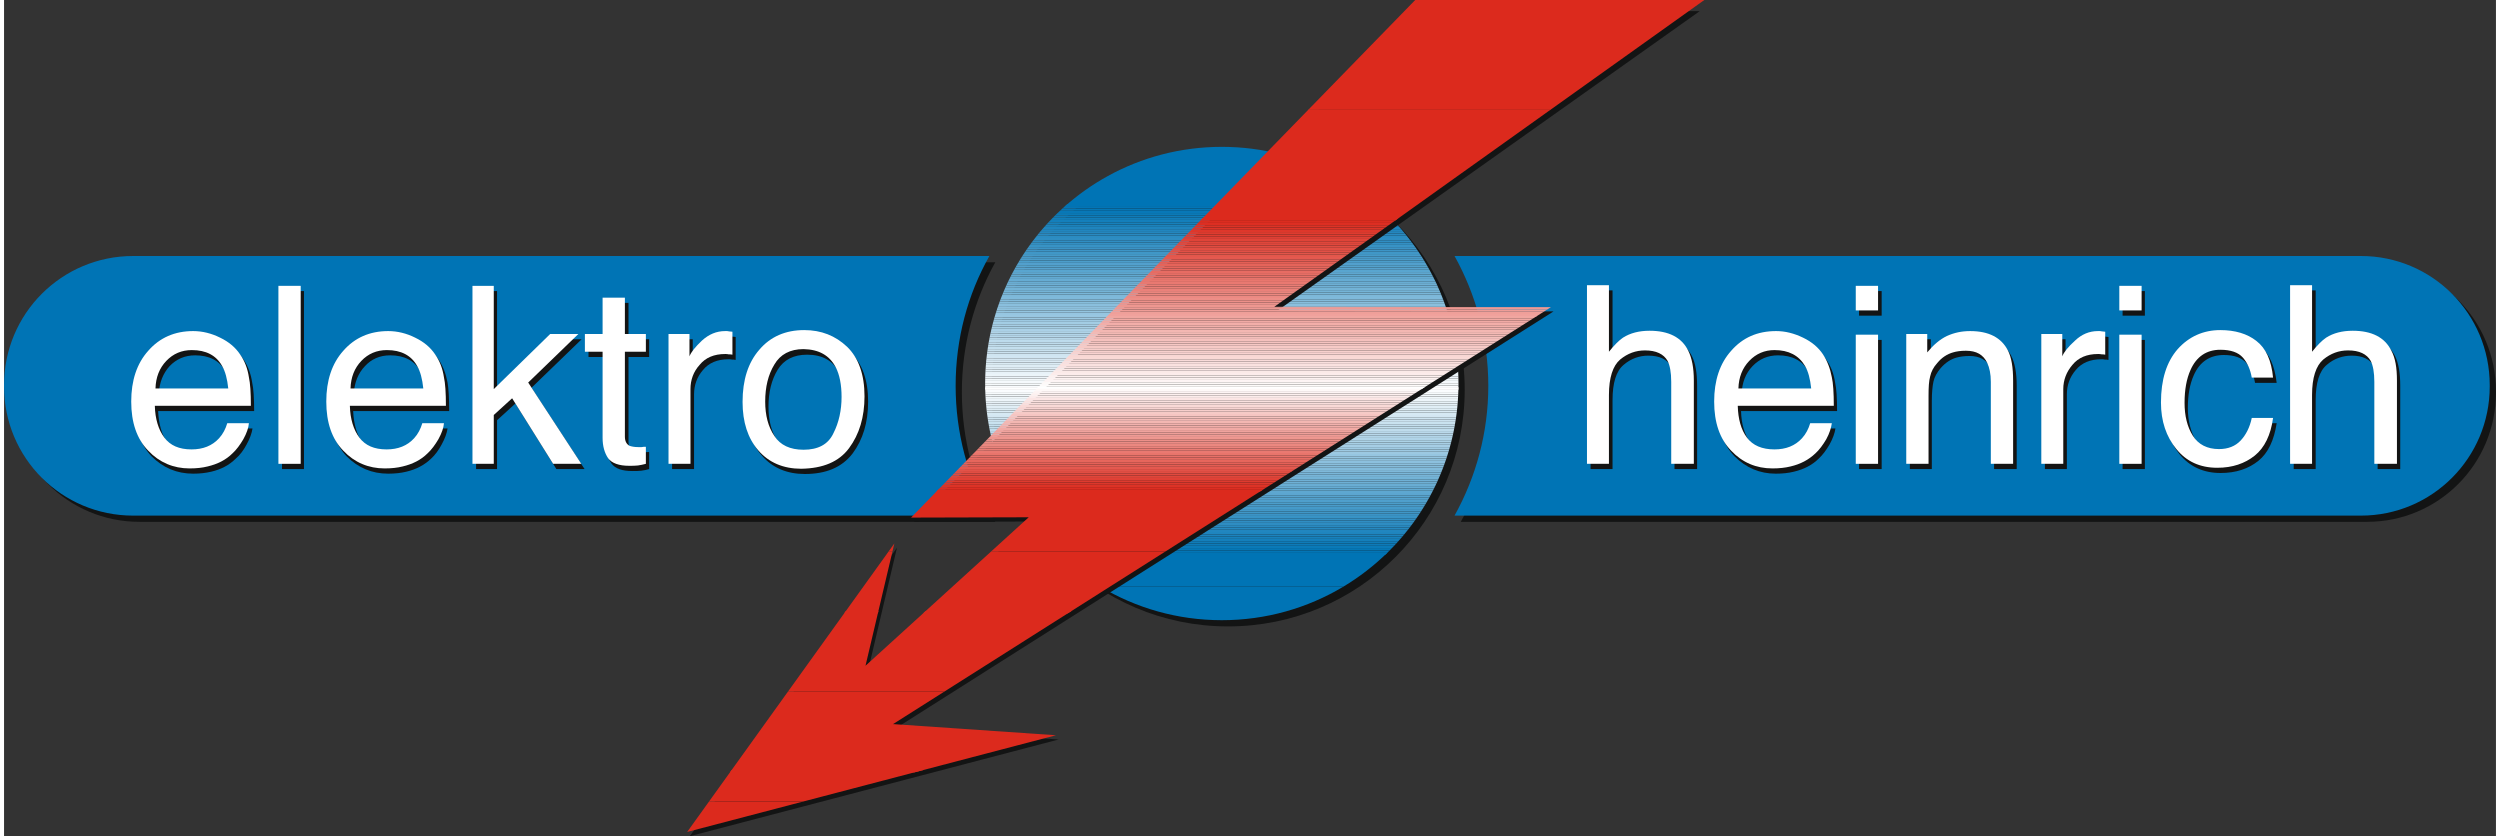 <?xml version="1.0" encoding="UTF-8"?>
<!DOCTYPE svg PUBLIC "-//W3C//DTD SVG 1.1//EN" "http://www.w3.org/Graphics/SVG/1.1/DTD/svg11.dtd">
<!-- Creator: CorelDRAW -->
<svg xmlns="http://www.w3.org/2000/svg" xml:space="preserve" width="290px" height="97px" style="shape-rendering:geometricPrecision; text-rendering:geometricPrecision; image-rendering:optimizeQuality; fill-rule:evenodd; clip-rule:evenodd"
viewBox="0 0 290 97.315"
 xmlns:xlink="http://www.w3.org/1999/xlink">
 <rect x="0" y="0" width="290" height="97.315" fill="#333333" stroke="none"/>
 <defs>
  <style type="text/css">
   <![CDATA[
    .fil0 {fill:#131414}
    .fil95 {fill:white}
    .fil1 {fill:#0074B5}
    .fil2 {fill:#0375B6}
    .fil3 {fill:#0577B6}
    .fil4 {fill:#0878B7}
    .fil5 {fill:#0A7AB8}
    .fil94 {fill:#0D7BB9}
    .fil6 {fill:#0F7CB9}
    .fil7 {fill:#127EBA}
    .fil8 {fill:#147FBB}
    .fil9 {fill:#1781BC}
    .fil10 {fill:#1C83BD}
    .fil11 {fill:#1F85BE}
    .fil12 {fill:#2186BF}
    .fil13 {fill:#2487BF}
    .fil93 {fill:#2689C0}
    .fil14 {fill:#298AC1}
    .fil15 {fill:#2B8CC2}
    .fil16 {fill:#2E8DC2}
    .fil17 {fill:#308EC3}
    .fil18 {fill:#3390C4}
    .fil19 {fill:#3893C5}
    .fil20 {fill:#3B94C6}
    .fil21 {fill:#3D95C7}
    .fil22 {fill:#4097C7}
    .fil92 {fill:#4298C8}
    .fil23 {fill:#459AC9}
    .fil24 {fill:#479BCA}
    .fil25 {fill:#4A9CCA}
    .fil26 {fill:#4C9ECB}
    .fil91 {fill:#4F9FCC}
    .fil27 {fill:#52A0CD}
    .fil28 {fill:#54A2CD}
    .fil29 {fill:#57A3CE}
    .fil30 {fill:#59A5CF}
    .fil90 {fill:#5CA6D0}
    .fil31 {fill:#5EA7D0}
    .fil32 {fill:#61A9D1}
    .fil33 {fill:#63AAD2}
    .fil34 {fill:#66ACD3}
    .fil35 {fill:#69ADD3}
    .fil36 {fill:#6EB0D5}
    .fil37 {fill:#70B1D6}
    .fil38 {fill:#73B3D6}
    .fil39 {fill:#75B4D7}
    .fil89 {fill:#78B5D8}
    .fil40 {fill:#7AB7D9}
    .fil41 {fill:#7DB8D9}
    .fil42 {fill:#7FB9DA}
    .fil43 {fill:#82BBDB}
    .fil88 {fill:#85BCDB}
    .fil44 {fill:#87BEDC}
    .fil45 {fill:#8ABFDD}
    .fil46 {fill:#8CC0DE}
    .fil47 {fill:#8FC2DE}
    .fil48 {fill:#94C5E0}
    .fil49 {fill:#96C6E1}
    .fil50 {fill:#99C7E1}
    .fil51 {fill:#9CC9E2}
    .fil52 {fill:#9ECAE3}
    .fil87 {fill:#A1CCE4}
    .fil53 {fill:#A3CDE4}
    .fil54 {fill:#A6CEE5}
    .fil55 {fill:#A8D0E6}
    .fil56 {fill:#ABD1E7}
    .fil86 {fill:#ADD3E7}
    .fil57 {fill:#B0D4E8}
    .fil58 {fill:#B2D5E9}
    .fil59 {fill:#B5D7EA}
    .fil60 {fill:#B8D8EA}
    .fil85 {fill:#BAD9EB}
    .fil61 {fill:#BDDBEC}
    .fil62 {fill:#BFDCEC}
    .fil63 {fill:#C2DEED}
    .fil64 {fill:#C4DFEE}
    .fil65 {fill:#C9E2EF}
    .fil66 {fill:#CCE3F0}
    .fil67 {fill:#CFE5F1}
    .fil68 {fill:#D1E6F2}
    .fil69 {fill:#D4E7F2}
    .fil84 {fill:#D6E9F3}
    .fil70 {fill:#D9EAF4}
    .fil71 {fill:#DBECF5}
    .fil96 {fill:#DC2A1D}
    .fil97 {fill:#DC2C1F}
    .fil98 {fill:#DD2E22}
    .fil99 {fill:#DD3326}
    .fil100 {fill:#DE3528}
    .fil101 {fill:#DE372B}
    .fil72 {fill:#DEEDF5}
    .fil102 {fill:#DF3B2F}
    .fil103 {fill:#DF3D31}
    .fil104 {fill:#DF3F34}
    .fil181 {fill:#E04136}
    .fil105 {fill:#E04438}
    .fil73 {fill:#E0EEF6}
    .fil106 {fill:#E1463A}
    .fil107 {fill:#E1483D}
    .fil180 {fill:#E14A3F}
    .fil108 {fill:#E24C41}
    .fil109 {fill:#E24E43}
    .fil110 {fill:#E25046}
    .fil179 {fill:#E35248}
    .fil111 {fill:#E3554A}
    .fil112 {fill:#E3574C}
    .fil113 {fill:#E4594F}
    .fil114 {fill:#E45D53}
    .fil115 {fill:#E55F55}
    .fil178 {fill:#E56158}
    .fil116 {fill:#E5645A}
    .fil74 {fill:#E5F1F8}
    .fil117 {fill:#E6665C}
    .fil118 {fill:#E6685F}
    .fil119 {fill:#E76C63}
    .fil120 {fill:#E76E65}
    .fil121 {fill:#E87068}
    .fil122 {fill:#E8756C}
    .fil75 {fill:#E8F2F8}
    .fil123 {fill:#E9776E}
    .fil124 {fill:#E97971}
    .fil125 {fill:#EA7D75}
    .fil126 {fill:#EA7F77}
    .fil127 {fill:#EA817A}
    .fil177 {fill:#EB837C}
    .fil128 {fill:#EB867E}
    .fil129 {fill:#EB8880}
    .fil76 {fill:#EBF4F9}
    .fil130 {fill:#EC8A83}
    .fil176 {fill:#EC8C85}
    .fil131 {fill:#EC8E87}
    .fil132 {fill:#ED9089}
    .fil133 {fill:#ED948E}
    .fil77 {fill:#EDF5FA}
    .fil134 {fill:#EE9790}
    .fil135 {fill:#EE9993}
    .fil175 {fill:#EF9B95}
    .fil136 {fill:#EF9D97}
    .fil137 {fill:#EF9F99}
    .fil138 {fill:#F0A19C}
    .fil174 {fill:#F0A39E}
    .fil139 {fill:#F0A6A0}
    .fil83 {fill:#F0F7FB}
    .fil140 {fill:#F1A8A2}
    .fil141 {fill:#F1AAA5}
    .fil142 {fill:#F2AEA9}
    .fil143 {fill:#F2B0AB}
    .fil144 {fill:#F2B2AE}
    .fil78 {fill:#F2F8FB}
    .fil145 {fill:#F3B7B2}
    .fil146 {fill:#F3B9B4}
    .fil147 {fill:#F4BBB7}
    .fil148 {fill:#F4BFBB}
    .fil149 {fill:#F5C1BD}
    .fil150 {fill:#F5C3C0}
    .fil79 {fill:#F5F9FC}
    .fil173 {fill:#F6C5C2}
    .fil151 {fill:#F6C8C4}
    .fil152 {fill:#F6CAC6}
    .fil153 {fill:#F7CECB}
    .fil154 {fill:#F7D0CD}
    .fil80 {fill:#F7FBFD}
    .fil155 {fill:#F8D2D0}
    .fil172 {fill:#F8D4D2}
    .fil156 {fill:#F8D7D4}
    .fil157 {fill:#F9D9D6}
    .fil158 {fill:#F9DBD9}
    .fil171 {fill:#F9DDDB}
    .fil159 {fill:#FADFDD}
    .fil160 {fill:#FAE1DF}
    .fil161 {fill:#FAE3E2}
    .fil81 {fill:#FAFCFE}
    .fil170 {fill:#FBE5E4}
    .fil162 {fill:#FBE8E6}
    .fil163 {fill:#FBEAE8}
    .fil164 {fill:#FCECEB}
    .fil165 {fill:#FDF0EF}
    .fil166 {fill:#FDF2F1}
    .fil167 {fill:#FDF4F4}
    .fil168 {fill:#FEF9F8}
    .fil169 {fill:#FEFBFA}
    .fil82 {fill:white}
   ]]>
  </style>
 </defs>
 <g id="Ebene_x0020_1">
  <g id="_273792432">
   <path id="_275061528" class="fil0" d="M114.901 45.358c0,-15.221 12.322,-27.543 27.543,-27.543 15.221,0 27.543,12.322 27.543,27.543 0,15.221 -12.322,27.543 -27.543,27.543 -15.221,0 -27.543,-12.322 -27.543,-27.543z"/>
   <path id="_275061456" class="fil0" d="M169.529 30.518l105.479 0c8.278,0 14.992,6.714 14.992,15.03l0 0.152c0,8.316 -6.714,15.03 -14.992,15.03l-105.479 0c2.479,-4.463 3.929,-9.613 3.929,-15.106 0,-5.493 -1.45,-10.643 -3.929,-15.106zm-153.774 0l99.604 0c-2.479,4.463 -3.891,9.613 -3.891,15.106 0,5.493 1.411,10.643 3.891,15.106l-99.604 0c-8.316,0 -15.03,-6.714 -15.03,-15.03l0 -0.152c0,-8.316 6.714,-15.03 15.03,-15.03z"/>
   <path id="_275061384" class="fil1" d="M128.456 20.485l26.527 0c-3.934,-2.164 -8.454,-3.395 -13.264,-3.395 -4.81,0 -9.33,1.231 -13.263,3.395z"/>
   <path id="_275061312" class="fil1" d="M123.432 24.033l36.575 0c-1.531,-1.36 -3.215,-2.553 -5.024,-3.548l-26.527 0c-1.808,0.995 -3.493,2.187 -5.024,3.548z"/>
   <path id="_275061240" class="fil1" d="M123.432 24.033l36.575 0c-0.1,-0.089 -0.201,-0.179 -0.303,-0.267l-35.969 0c-0.102,0.088 -0.203,0.178 -0.303,0.267z"/>
   <path id="_275061168" class="fil2" d="M123.175 24.262l37.089 0c-0.099,-0.09 -0.2,-0.178 -0.3,-0.267l-36.489 0c-0.1,0.088 -0.201,0.177 -0.3,0.267z"/>
   <path id="_275061096" class="fil3" d="M122.888 24.529l37.662 0c-0.096,-0.089 -0.19,-0.179 -0.287,-0.267l-37.089 0c-0.097,0.088 -0.191,0.178 -0.287,0.267z"/>
   <path id="_275061024" class="fil4" d="M122.606 24.796l38.226 0c-0.093,-0.09 -0.187,-0.178 -0.281,-0.267l-37.662 0c-0.094,0.088 -0.189,0.177 -0.282,0.267z"/>
   <path id="_275060952" class="fil5" d="M122.333 25.063l38.773 0c-0.091,-0.09 -0.182,-0.178 -0.274,-0.267l-38.226 0c-0.092,0.088 -0.183,0.177 -0.274,0.267z"/>
   <path id="_275060880" class="fil6" d="M122.068 25.33l39.303 0c-0.088,-0.09 -0.176,-0.179 -0.265,-0.267l-38.773 0c-0.089,0.088 -0.177,0.178 -0.265,0.267z"/>
   <path id="_275060808" class="fil7" d="M121.807 25.597l39.824 0c-0.086,-0.09 -0.174,-0.178 -0.261,-0.267l-39.303 0c-0.087,0.088 -0.175,0.177 -0.261,0.267z"/>
   <path id="_275060736" class="fil8" d="M121.557 25.864l40.324 0c-0.083,-0.089 -0.165,-0.179 -0.25,-0.267l-39.824 0c-0.084,0.088 -0.167,0.178 -0.25,0.267z"/>
   <path id="_275060664" class="fil9" d="M121.31 26.131l40.819 0c-0.081,-0.09 -0.165,-0.178 -0.248,-0.267l-40.324 0c-0.083,0.089 -0.166,0.177 -0.248,0.267z"/>
   <path id="_275060592" class="fil10" d="M121.073 26.399l41.293 0c-0.079,-0.089 -0.157,-0.179 -0.237,-0.267l-40.819 0c-0.08,0.088 -0.158,0.178 -0.237,0.267z"/>
   <path id="_275060520" class="fil11" d="M120.838 26.666l41.762 0c-0.077,-0.09 -0.156,-0.178 -0.235,-0.267l-41.293 0c-0.078,0.088 -0.157,0.177 -0.235,0.267z"/>
   <path id="_275060448" class="fil12" d="M120.612 26.932l42.214 0c-0.075,-0.089 -0.15,-0.179 -0.226,-0.267l-41.762 0c-0.076,0.088 -0.151,0.178 -0.226,0.267z"/>
   <path id="_275060376" class="fil13" d="M120.421 27.162l42.596 0c-0.074,-0.09 -0.149,-0.178 -0.224,-0.267l-42.149 0c-0.075,0.089 -0.15,0.177 -0.224,0.267z"/>
   <path id="_275060304" class="fil14" d="M120.206 27.428l43.026 0c-0.071,-0.089 -0.142,-0.178 -0.215,-0.267l-42.596 0c-0.072,0.088 -0.144,0.178 -0.215,0.267z"/>
   <path id="_275060232" class="fil15" d="M119.994 27.695l43.451 0c-0.07,-0.09 -0.141,-0.178 -0.212,-0.267l-43.026 0c-0.071,0.089 -0.142,0.177 -0.212,0.267z"/>
   <path id="_275060160" class="fil16" d="M119.789 27.962l43.861 0c-0.068,-0.089 -0.136,-0.178 -0.205,-0.267l-43.451 0c-0.069,0.088 -0.137,0.178 -0.205,0.267z"/>
   <path id="_275060088" class="fil17" d="M119.587 28.23l44.264 0c-0.067,-0.09 -0.134,-0.178 -0.202,-0.267l-43.861 0c-0.067,0.089 -0.135,0.177 -0.202,0.267z"/>
   <path id="_275060016" class="fil18" d="M119.393 28.497l44.653 0c-0.065,-0.089 -0.129,-0.178 -0.195,-0.267l-44.264 0c-0.065,0.088 -0.13,0.178 -0.195,0.267z"/>
   <path id="_275059944" class="fil19" d="M119.201 28.764l45.037 0c-0.063,-0.09 -0.128,-0.178 -0.192,-0.267l-44.653 0c-0.064,0.089 -0.129,0.177 -0.192,0.267z"/>
   <path id="_275059872" class="fil20" d="M119.016 29.03l45.407 0c-0.062,-0.089 -0.123,-0.178 -0.185,-0.267l-45.037 0c-0.062,0.088 -0.123,0.178 -0.185,0.267z"/>
   <path id="_275059800" class="fil21" d="M118.833 29.298l45.772 0c-0.06,-0.09 -0.122,-0.178 -0.183,-0.267l-45.407 0c-0.061,0.089 -0.122,0.178 -0.183,0.267z"/>
   <path id="_275059728" class="fil22" d="M118.658 29.565l46.124 0c-0.059,-0.089 -0.116,-0.179 -0.176,-0.267l-45.772 0c-0.059,0.088 -0.117,0.178 -0.175,0.267z"/>
   <path id="_275059656" class="fil23" d="M118.483 29.832l46.472 0c-0.057,-0.09 -0.116,-0.178 -0.174,-0.267l-46.124 0c-0.058,0.089 -0.117,0.177 -0.174,0.267z"/>
   <path id="_275059584" class="fil24" d="M118.317 30.099l46.805 0c-0.055,-0.089 -0.11,-0.178 -0.167,-0.267l-46.472 0c-0.057,0.088 -0.111,0.178 -0.167,0.267z"/>
   <path id="_275059512" class="fil25" d="M118.174 30.328l47.091 0c-0.054,-0.09 -0.111,-0.178 -0.167,-0.267l-46.758 0c-0.055,0.089 -0.112,0.177 -0.167,0.267z"/>
   <path id="_275059440" class="fil26" d="M118.016 30.595l47.408 0c-0.053,-0.089 -0.104,-0.179 -0.158,-0.267l-47.091 0c-0.054,0.088 -0.106,0.178 -0.158,0.267z"/>
   <path id="_275059368" class="fil27" d="M117.857 30.862l47.724 0c-0.052,-0.089 -0.105,-0.178 -0.158,-0.267l-47.408 0c-0.053,0.089 -0.106,0.178 -0.158,0.267z"/>
   <path id="_275059296" class="fil28" d="M117.707 31.129l48.026 0c-0.05,-0.089 -0.1,-0.179 -0.151,-0.267l-47.724 0c-0.051,0.088 -0.101,0.178 -0.151,0.267z"/>
   <path id="_275059224" class="fil29" d="M117.557 31.396l48.324 0c-0.049,-0.09 -0.099,-0.178 -0.149,-0.267l-48.026 0c-0.05,0.089 -0.1,0.177 -0.149,0.267z"/>
   <path id="_275059152" class="fil30" d="M117.413 31.663l48.612 0c-0.048,-0.089 -0.096,-0.178 -0.144,-0.267l-48.324 0c-0.049,0.088 -0.097,0.178 -0.144,0.267z"/>
   <path id="_275059080" class="fil31" d="M117.273 31.93l48.893 0c-0.046,-0.089 -0.093,-0.178 -0.141,-0.267l-48.612 0c-0.048,0.089 -0.094,0.178 -0.141,0.267z"/>
   <path id="_275059008" class="fil32" d="M117.135 32.197l49.168 0c-0.045,-0.089 -0.091,-0.178 -0.138,-0.267l-48.893 0c-0.046,0.089 -0.093,0.178 -0.138,0.267z"/>
   <path id="_275058936" class="fil33" d="M117.002 32.464l49.434 0c-0.044,-0.089 -0.088,-0.178 -0.133,-0.267l-49.168 0c-0.045,0.089 -0.089,0.178 -0.133,0.267z"/>
   <path id="_275058864" class="fil34" d="M116.871 32.731l49.696 0c-0.043,-0.09 -0.087,-0.178 -0.131,-0.267l-49.434 0c-0.044,0.089 -0.088,0.177 -0.131,0.267z"/>
   <path id="_275058792" class="fil35" d="M116.747 32.998l49.945 0c-0.041,-0.089 -0.082,-0.178 -0.125,-0.267l-49.696 0c-0.042,0.088 -0.083,0.178 -0.125,0.267z"/>
   <path id="_275058720" class="fil36" d="M116.639 33.227l50.16 0c-0.041,-0.09 -0.083,-0.178 -0.125,-0.267l-49.91 0c-0.042,0.089 -0.084,0.177 -0.125,0.267z"/>
   <path id="_275058648" class="fil37" d="M116.521 33.494l50.397 0c-0.039,-0.089 -0.078,-0.178 -0.119,-0.267l-50.16 0c-0.04,0.088 -0.079,0.178 -0.119,0.267z"/>
   <path id="_274554456" class="fil38" d="M116.404 33.761l50.63 0c-0.038,-0.089 -0.077,-0.178 -0.117,-0.267l-50.397 0c-0.039,0.089 -0.078,0.178 -0.117,0.267z"/>
   <path id="_274554384" class="fil39" d="M116.291 34.028l50.857 0c-0.038,-0.089 -0.075,-0.178 -0.113,-0.267l-50.63 0c-0.038,0.089 -0.076,0.178 -0.113,0.267z"/>
   <path id="_274554312" class="fil40" d="M116.182 34.295l51.075 0c-0.036,-0.089 -0.072,-0.178 -0.109,-0.267l-50.857 0c-0.037,0.089 -0.073,0.178 -0.109,0.267z"/>
   <path id="_274554240" class="fil41" d="M116.074 34.562l51.291 0c-0.035,-0.09 -0.072,-0.178 -0.108,-0.267l-51.075 0c-0.036,0.089 -0.073,0.177 -0.108,0.267z"/>
   <path id="_274554168" class="fil42" d="M115.972 34.829l51.494 0c-0.033,-0.089 -0.067,-0.178 -0.102,-0.267l-51.291 0c-0.035,0.088 -0.068,0.178 -0.102,0.267z"/>
   <path id="_274554096" class="fil43" d="M115.871 35.096l51.697 0c-0.033,-0.089 -0.068,-0.178 -0.102,-0.267l-51.494 0c-0.034,0.089 -0.069,0.178 -0.102,0.267z"/>
   <path id="_274554024" class="fil44" d="M115.775 35.363l51.888 0c-0.032,-0.089 -0.063,-0.178 -0.096,-0.267l-51.697 0c-0.033,0.089 -0.064,0.178 -0.096,0.267z"/>
   <path id="_274553952" class="fil45" d="M115.681 35.63l52.076 0c-0.031,-0.089 -0.062,-0.178 -0.094,-0.267l-51.888 0c-0.032,0.089 -0.063,0.178 -0.094,0.267z"/>
   <path id="_274553880" class="fil46" d="M115.59 35.897l52.258 0c-0.029,-0.089 -0.06,-0.178 -0.091,-0.267l-52.076 0c-0.031,0.089 -0.061,0.178 -0.091,0.267z"/>
   <path id="_274553808" class="fil47" d="M115.516 36.126l52.407 0c-0.029,-0.089 -0.057,-0.178 -0.087,-0.267l-52.233 0c-0.03,0.089 -0.058,0.178 -0.087,0.267z"/>
   <path id="_274553736" class="fil48" d="M115.429 36.393l52.581 0c-0.028,-0.089 -0.058,-0.178 -0.087,-0.267l-52.407 0c-0.029,0.089 -0.059,0.178 -0.087,0.267z"/>
   <path id="_274553664" class="fil49" d="M115.349 36.66l52.741 0c-0.027,-0.089 -0.053,-0.178 -0.08,-0.267l-52.581 0c-0.028,0.089 -0.054,0.178 -0.08,0.267z"/>
   <path id="_274553592" class="fil50" d="M115.269 36.927l52.901 0c-0.026,-0.089 -0.053,-0.178 -0.08,-0.267l-52.741 0c-0.027,0.089 -0.054,0.178 -0.08,0.267z"/>
   <path id="_274553520" class="fil51" d="M115.193 37.194l53.053 0c-0.025,-0.089 -0.051,-0.178 -0.076,-0.267l-52.901 0c-0.026,0.089 -0.051,0.178 -0.076,0.267z"/>
   <path id="_274553448" class="fil52" d="M115.12 37.461l53.198 0c-0.024,-0.089 -0.048,-0.178 -0.072,-0.267l-53.053 0c-0.025,0.088 -0.048,0.178 -0.072,0.267z"/>
   <path id="_274553376" class="fil53" d="M115.048 37.728l53.342 0c-0.023,-0.089 -0.048,-0.178 -0.072,-0.267l-53.198 0c-0.024,0.089 -0.049,0.178 -0.072,0.267z"/>
   <path id="_274553304" class="fil54" d="M114.983 37.995l53.473 0c-0.022,-0.089 -0.043,-0.178 -0.065,-0.267l-53.342 0c-0.023,0.088 -0.043,0.178 -0.065,0.267z"/>
   <path id="_274553232" class="fil55" d="M114.918 38.263l53.603 0c-0.021,-0.089 -0.043,-0.178 -0.065,-0.267l-53.473 0c-0.022,0.089 -0.044,0.178 -0.065,0.267z"/>
   <path id="_274553160" class="fil56" d="M114.856 38.529l53.727 0c-0.02,-0.089 -0.041,-0.178 -0.062,-0.267l-53.603 0c-0.021,0.089 -0.042,0.178 -0.062,0.267z"/>
   <path id="_274553088" class="fil57" d="M114.797 38.796l53.844 0c-0.019,-0.089 -0.038,-0.178 -0.058,-0.267l-53.727 0c-0.02,0.088 -0.039,0.178 -0.058,0.267z"/>
   <path id="_274553016" class="fil58" d="M114.739 39.063l53.96 0c-0.018,-0.089 -0.039,-0.178 -0.058,-0.267l-53.844 0c-0.019,0.089 -0.04,0.178 -0.058,0.267z"/>
   <path id="_274552944" class="fil59" d="M114.695 39.292l54.049 0c-0.017,-0.089 -0.034,-0.178 -0.052,-0.267l-53.944 0c-0.018,0.088 -0.035,0.178 -0.052,0.267z"/>
   <path id="_274552872" class="fil60" d="M114.644 39.559l54.15 0c-0.016,-0.089 -0.033,-0.178 -0.051,-0.267l-54.049 0c-0.017,0.089 -0.035,0.178 -0.051,0.267z"/>
   <path id="_274552800" class="fil61" d="M114.595 39.826l54.249 0c-0.016,-0.089 -0.033,-0.178 -0.049,-0.267l-54.15 0c-0.016,0.089 -0.033,0.178 -0.049,0.267z"/>
   <path id="_274552728" class="fil62" d="M114.55 40.094l54.338 0c-0.015,-0.089 -0.029,-0.178 -0.045,-0.267l-54.249 0c-0.016,0.089 -0.03,0.178 -0.045,0.267z"/>
   <path id="_274552656" class="fil63" d="M114.507 40.361l54.426 0c-0.014,-0.09 -0.029,-0.178 -0.044,-0.267l-54.338 0c-0.015,0.089 -0.03,0.177 -0.044,0.267z"/>
   <path id="_274552584" class="fil64" d="M114.467 40.627l54.504 0c-0.013,-0.089 -0.025,-0.178 -0.039,-0.267l-54.426 0c-0.014,0.088 -0.026,0.178 -0.039,0.267z"/>
   <path id="_274552512" class="fil65" d="M114.43 40.895l54.579 0c-0.012,-0.089 -0.024,-0.178 -0.037,-0.267l-54.504 0c-0.013,0.089 -0.025,0.178 -0.037,0.267z"/>
   <path id="_274552440" class="fil66" d="M114.393 41.161l54.652 0c-0.011,-0.089 -0.024,-0.178 -0.036,-0.267l-54.579 0c-0.012,0.089 -0.025,0.178 -0.036,0.267z"/>
   <path id="_274552368" class="fil67" d="M114.363 41.429l54.713 0c-0.01,-0.089 -0.019,-0.178 -0.03,-0.267l-54.652 0c-0.011,0.089 -0.02,0.178 -0.03,0.267z"/>
   <path id="_274552296" class="fil68" d="M114.333 41.696l54.774 0c-0.009,-0.089 -0.02,-0.178 -0.03,-0.267l-54.713 0c-0.01,0.089 -0.021,0.178 -0.03,0.267z"/>
   <path id="_274552224" class="fil69" d="M114.306 41.963l54.827 0c-0.009,-0.089 -0.017,-0.178 -0.027,-0.267l-54.774 0c-0.009,0.089 -0.018,0.178 -0.027,0.267z"/>
   <path id="_274552152" class="fil70" d="M114.285 42.192l54.868 0c-0.008,-0.089 -0.015,-0.178 -0.024,-0.267l-54.82 0c-0.009,0.088 -0.016,0.178 -0.024,0.267z"/>
   <path id="_274552080" class="fil71" d="M114.262 42.459l54.915 0c-0.007,-0.089 -0.016,-0.178 -0.023,-0.267l-54.868 0c-0.008,0.089 -0.016,0.178 -0.023,0.267z"/>
   <path id="_274552008" class="fil72" d="M114.244 42.726l54.951 0c-0.006,-0.089 -0.011,-0.178 -0.018,-0.267l-54.915 0c-0.007,0.089 -0.012,0.178 -0.018,0.267z"/>
   <path id="_274551936" class="fil73" d="M114.227 42.992l54.986 0c-0.005,-0.089 -0.011,-0.178 -0.017,-0.267l-54.951 0c-0.006,0.089 -0.012,0.178 -0.017,0.267z"/>
   <path id="_274551864" class="fil74" d="M114.211 43.26l55.017 0c-0.004,-0.089 -0.01,-0.178 -0.016,-0.267l-54.986 0c-0.005,0.089 -0.011,0.178 -0.016,0.267z"/>
   <path id="_274551792" class="fil75" d="M114.201 43.527l55.037 0c-0.003,-0.089 -0.006,-0.178 -0.01,-0.267l-55.017 0c-0.004,0.088 -0.007,0.178 -0.01,0.267z"/>
   <path id="_274551720" class="fil76" d="M114.19 43.794l55.058 0c-0.003,-0.089 -0.007,-0.178 -0.01,-0.267l-55.037 0c-0.004,0.089 -0.008,0.178 -0.01,0.267z"/>
   <path id="_274551648" class="fil77" d="M114.184 44.061l55.071 0c-0.002,-0.089 -0.004,-0.178 -0.007,-0.267l-55.058 0c-0.003,0.089 -0.005,0.178 -0.007,0.267z"/>
   <path id="_274551576" class="fil78" d="M114.18 44.328l55.078 0c-0.001,-0.089 -0.001,-0.178 -0.003,-0.267l-55.071 0c-0.002,0.089 -0.003,0.178 -0.003,0.267z"/>
   <path id="_274551504" class="fil79" d="M114.177 44.595l55.084 0c0,-0.089 -0.002,-0.178 -0.003,-0.267l-55.078 0c-0.001,0.089 -0.003,0.178 -0.003,0.267z"/>
   <path id="_274551432" class="fil80" d="M114.18 44.862l55.079 0c0.001,-0.077 0.003,-0.152 0.003,-0.229 0,-0.013 -0.001,-0.025 -0.001,-0.038l-55.084 0c0,0.013 -0,0.025 -0,0.038 0,0.077 0.002,0.152 0.003,0.229z"/>
   <path id="_274551360" class="fil81" d="M114.183 45.129l55.072 0c0.001,-0.089 0.002,-0.178 0.003,-0.267l-55.079 0c0.001,0.089 0.002,0.178 0.003,0.267z"/>
   <path id="_274551288" class="fil82" d="M114.186 45.358l55.066 0c0.002,-0.089 0.002,-0.178 0.004,-0.267l-55.074 0c0.001,0.089 0.001,0.178 0.004,0.267z"/>
   <path id="_274551216" class="fil82" d="M114.186 45.358l55.066 0c0.002,-0.089 0.002,-0.178 0.004,-0.267l-55.074 0c0.001,0.089 0.001,0.178 0.004,0.267z"/>
   <path id="_274551144" class="fil81" d="M114.196 45.625l55.046 0c0.003,-0.089 0.008,-0.178 0.01,-0.267l-55.066 0c0.003,0.089 0.007,0.178 0.01,0.267z"/>
   <path id="_274551072" class="fil80" d="M114.206 45.892l55.026 0c0.004,-0.088 0.007,-0.178 0.01,-0.267l-55.046 0c0.003,0.089 0.006,0.178 0.01,0.267z"/>
   <path id="_274551000" class="fil78" d="M114.219 46.159l55 0c0.005,-0.089 0.009,-0.178 0.013,-0.267l-55.026 0c0.004,0.089 0.008,0.178 0.013,0.267z"/>
   <path id="_274550928" class="fil83" d="M114.236 46.426l54.966 0c0.006,-0.089 0.012,-0.178 0.017,-0.267l-55 0c0.005,0.089 0.011,0.178 0.017,0.267z"/>
   <path id="_274550856" class="fil77" d="M114.253 46.693l54.932 0c0.007,-0.089 0.011,-0.178 0.017,-0.267l-54.966 0c0.006,0.089 0.01,0.178 0.017,0.267z"/>
   <path id="_274550784" class="fil75" d="M114.275 46.96l54.888 0c0.007,-0.089 0.015,-0.178 0.022,-0.267l-54.932 0c0.007,0.089 0.015,0.178 0.022,0.267z"/>
   <path id="_274550712" class="fil74" d="M114.299 47.227l54.84 0c0.009,-0.089 0.016,-0.178 0.024,-0.267l-54.888 0c0.008,0.089 0.016,0.178 0.024,0.267z"/>
   <path id="_274550640" class="fil73" d="M114.324 47.494l54.791 0c0.009,-0.089 0.016,-0.178 0.025,-0.267l-54.84 0c0.008,0.089 0.016,0.178 0.025,0.267z"/>
   <path id="_274550568" class="fil72" d="M114.354 47.761l54.73 0c0.01,-0.089 0.022,-0.178 0.031,-0.267l-54.791 0c0.009,0.089 0.021,0.178 0.031,0.267z"/>
   <path id="_274550496" class="fil71" d="M114.385 48.028l54.669 0c0.011,-0.089 0.02,-0.178 0.03,-0.267l-54.73 0c0.01,0.089 0.019,0.178 0.03,0.267z"/>
   <path id="_274370504" class="fil84" d="M114.419 48.295l54.6 0c0.012,-0.089 0.023,-0.178 0.034,-0.267l-54.669 0c0.011,0.089 0.022,0.178 0.034,0.267z"/>
   <path id="_274370432" class="fil69" d="M114.456 48.562l54.526 0c0.012,-0.089 0.025,-0.178 0.037,-0.267l-54.6 0c0.012,0.089 0.025,0.178 0.037,0.267z"/>
   <path id="_274370360" class="fil67" d="M114.494 48.829l54.451 0c0.013,-0.088 0.025,-0.178 0.038,-0.267l-54.526 0c0.013,0.089 0.024,0.178 0.038,0.267z"/>
   <path id="_274370288" class="fil66" d="M114.538 49.096l54.362 0c0.015,-0.089 0.03,-0.177 0.044,-0.267l-54.451 0c0.014,0.09 0.03,0.178 0.044,0.267z"/>
   <path id="_274370216" class="fil65" d="M114.582 49.363l54.274 0c0.015,-0.088 0.03,-0.178 0.044,-0.267l-54.362 0c0.015,0.089 0.029,0.178 0.044,0.267z"/>
   <path id="_274370144" class="fil64" d="M114.63 49.63l54.179 0c0.016,-0.089 0.032,-0.178 0.047,-0.267l-54.274 0c0.015,0.089 0.031,0.178 0.047,0.267z"/>
   <path id="_274370072" class="fil63" d="M114.68 49.898l54.078 0c0.017,-0.089 0.035,-0.178 0.051,-0.267l-54.179 0c0.016,0.089 0.034,0.178 0.051,0.267z"/>
   <path id="_274370000" class="fil62" d="M114.732 50.164l53.975 0c0.018,-0.088 0.034,-0.178 0.051,-0.267l-54.078 0c0.017,0.089 0.033,0.178 0.051,0.267z"/>
   <path id="_274369928" class="fil85" d="M114.789 50.431l53.86 0c0.019,-0.089 0.04,-0.177 0.058,-0.267l-53.975 0c0.018,0.09 0.038,0.178 0.058,0.267z"/>
   <path id="_274369856" class="fil60" d="M114.847 50.698l53.744 0c0.02,-0.088 0.039,-0.178 0.058,-0.267l-53.86 0c0.019,0.089 0.038,0.178 0.058,0.267z"/>
   <path id="_274369784" class="fil58" d="M114.908 50.966l53.622 0c0.021,-0.089 0.041,-0.178 0.061,-0.267l-53.744 0c0.02,0.089 0.04,0.178 0.061,0.267z"/>
   <path id="_274369712" class="fil57" d="M114.973 51.233l53.492 0c0.022,-0.089 0.044,-0.178 0.065,-0.267l-53.622 0c0.021,0.089 0.043,0.178 0.065,0.267z"/>
   <path id="_274369640" class="fil86" d="M115.039 51.499l53.361 0c0.023,-0.088 0.043,-0.178 0.065,-0.267l-53.492 0c0.022,0.089 0.042,0.178 0.065,0.267z"/>
   <path id="_274369568" class="fil55" d="M115.11 51.767l53.218 0c0.024,-0.089 0.049,-0.177 0.072,-0.267l-53.361 0c0.023,0.09 0.048,0.178 0.072,0.267z"/>
   <path id="_274369496" class="fil54" d="M115.183 52.034l53.073 0c0.025,-0.089 0.049,-0.178 0.072,-0.267l-53.218 0c0.024,0.089 0.048,0.178 0.072,0.267z"/>
   <path id="_274369424" class="fil87" d="M115.258 52.301l52.923 0c0.026,-0.089 0.051,-0.178 0.075,-0.267l-53.073 0c0.025,0.089 0.049,0.178 0.075,0.267z"/>
   <path id="_274369352" class="fil52" d="M115.337 52.568l52.764 0c0.027,-0.089 0.054,-0.178 0.08,-0.267l-52.923 0c0.026,0.089 0.053,0.178 0.08,0.267z"/>
   <path id="_274369280" class="fil51" d="M115.417 52.835l52.605 0c0.028,-0.088 0.053,-0.178 0.08,-0.267l-52.764 0c0.027,0.089 0.052,0.178 0.08,0.267z"/>
   <path id="_274369208" class="fil49" d="M115.504 53.102l52.431 0c0.029,-0.089 0.059,-0.178 0.087,-0.267l-52.605 0c0.028,0.09 0.058,0.178 0.087,0.267z"/>
   <path id="_274369136" class="fil48" d="M115.59 53.369l52.258 0c0.03,-0.089 0.058,-0.178 0.087,-0.267l-52.431 0c0.029,0.089 0.057,0.178 0.087,0.267z"/>
   <path id="_274369064" class="fil47" d="M115.681 53.636l52.076 0c0.03,-0.089 0.061,-0.178 0.091,-0.267l-52.258 0c0.03,0.089 0.061,0.178 0.091,0.267z"/>
   <path id="_274368992" class="fil46" d="M115.775 53.903l51.888 0c0.032,-0.088 0.063,-0.178 0.094,-0.267l-52.076 0c0.031,0.089 0.062,0.178 0.094,0.267z"/>
   <path id="_274368920" class="fil45" d="M115.871 54.17l51.697 0c0.033,-0.088 0.064,-0.178 0.096,-0.267l-51.888 0c0.032,0.089 0.063,0.178 0.096,0.267z"/>
   <path id="_274368848" class="fil88" d="M115.972 54.437l51.494 0c0.034,-0.089 0.068,-0.178 0.102,-0.267l-51.697 0c0.033,0.09 0.068,0.178 0.102,0.267z"/>
   <path id="_274368776" class="fil43" d="M116.074 54.704l51.291 0c0.035,-0.088 0.068,-0.178 0.102,-0.267l-51.494 0c0.034,0.089 0.067,0.178 0.102,0.267z"/>
   <path id="_274368704" class="fil42" d="M116.182 54.971l51.074 0c0.036,-0.089 0.073,-0.178 0.108,-0.267l-51.291 0c0.035,0.089 0.072,0.178 0.108,0.267z"/>
   <path id="_274368632" class="fil40" d="M116.291 55.238l50.856 0c0.037,-0.088 0.073,-0.178 0.109,-0.267l-51.074 0c0.036,0.089 0.072,0.178 0.109,0.267z"/>
   <path id="_274368560" class="fil89" d="M116.404 55.505l50.63 0c0.038,-0.089 0.076,-0.178 0.113,-0.267l-50.856 0c0.037,0.09 0.075,0.178 0.113,0.267z"/>
   <path id="_274368488" class="fil38" d="M116.521 55.772l50.396 0c0.039,-0.089 0.078,-0.178 0.117,-0.267l-50.63 0c0.039,0.089 0.078,0.178 0.117,0.267z"/>
   <path id="_274368416" class="fil37" d="M116.64 56.039l50.159 0c0.041,-0.088 0.079,-0.178 0.119,-0.267l-50.396 0c0.039,0.089 0.078,0.178 0.119,0.267z"/>
   <path id="_274368344" class="fil36" d="M116.764 56.306l49.91 0c0.041,-0.089 0.084,-0.177 0.125,-0.267l-50.159 0c0.041,0.09 0.083,0.178 0.125,0.267z"/>
   <path id="_274368272" class="fil35" d="M116.889 56.573l49.661 0c0.042,-0.088 0.083,-0.178 0.125,-0.267l-49.91 0c0.042,0.089 0.082,0.179 0.125,0.267z"/>
   <path id="_274368200" class="fil34" d="M117.022 56.84l49.395 0c0.044,-0.089 0.09,-0.177 0.133,-0.267l-49.661 0c0.043,0.09 0.089,0.178 0.133,0.267z"/>
   <path id="_274368128" class="fil32" d="M117.154 57.107l49.13 0c0.045,-0.088 0.088,-0.178 0.133,-0.267l-49.395 0c0.044,0.089 0.088,0.178 0.133,0.267z"/>
   <path id="_274368056" class="fil31" d="M117.293 57.374l48.852 0c0.046,-0.089 0.093,-0.177 0.139,-0.267l-49.13 0c0.045,0.09 0.092,0.178 0.139,0.267z"/>
   <path id="_274367984" class="fil90" d="M117.434 57.641l48.571 0c0.047,-0.088 0.094,-0.178 0.141,-0.267l-48.852 0c0.046,0.089 0.093,0.178 0.141,0.267z"/>
   <path id="_274367912" class="fil29" d="M117.579 57.908l48.281 0c0.049,-0.089 0.097,-0.178 0.145,-0.267l-48.571 0c0.048,0.089 0.097,0.178 0.145,0.267z"/>
   <path id="_274367840" class="fil28" d="M117.728 58.175l47.982 0c0.05,-0.089 0.1,-0.178 0.149,-0.267l-48.281 0c0.049,0.089 0.099,0.178 0.149,0.267z"/>
   <path id="_274367768" class="fil91" d="M117.881 58.442l47.677 0c0.052,-0.088 0.102,-0.178 0.152,-0.267l-47.982 0c0.051,0.089 0.101,0.178 0.152,0.267z"/>
   <path id="_274367696" class="fil26" d="M118.039 58.709l47.361 0c0.053,-0.088 0.106,-0.177 0.158,-0.267l-47.677 0c0.052,0.09 0.105,0.178 0.158,0.267z"/>
   <path id="_274367624" class="fil25" d="M118.198 58.977l47.042 0c0.054,-0.088 0.106,-0.178 0.16,-0.267l-47.361 0c0.053,0.089 0.106,0.179 0.16,0.267z"/>
   <path id="_274367552" class="fil23" d="M118.365 59.244l46.709 0c0.056,-0.089 0.112,-0.177 0.167,-0.267l-47.042 0c0.055,0.09 0.111,0.178 0.167,0.267z"/>
   <path id="_274367480" class="fil92" d="M118.533 59.511l46.373 0c0.057,-0.088 0.112,-0.178 0.168,-0.267l-46.709 0c0.056,0.089 0.111,0.179 0.168,0.267z"/>
   <path id="_274367408" class="fil22" d="M118.708 59.778l46.022 0c0.059,-0.089 0.118,-0.177 0.175,-0.267l-46.373 0c0.058,0.09 0.117,0.178 0.175,0.267z"/>
   <path id="_274367336" class="fil20" d="M118.884 60.045l45.67 0c0.059,-0.088 0.117,-0.178 0.176,-0.267l-46.022 0c0.059,0.089 0.116,0.179 0.176,0.267z"/>
   <path id="_274367264" class="fil19" d="M119.069 60.312l45.3 0c0.062,-0.089 0.125,-0.177 0.185,-0.267l-45.67 0c0.061,0.09 0.123,0.178 0.185,0.267z"/>
   <path id="_274367192" class="fil18" d="M119.254 60.579l44.93 0c0.063,-0.088 0.123,-0.178 0.185,-0.267l-45.3 0c0.062,0.089 0.122,0.178 0.185,0.267z"/>
   <path id="_274367120" class="fil17" d="M119.449 60.846l44.541 0c0.065,-0.089 0.131,-0.177 0.194,-0.267l-44.93 0c0.064,0.09 0.13,0.178 0.194,0.267z"/>
   <path id="_274367048" class="fil16" d="M119.644 61.113l44.151 0c0.066,-0.088 0.13,-0.178 0.195,-0.267l-44.541 0c0.065,0.089 0.129,0.179 0.195,0.267z"/>
   <path id="_274366976" class="fil14" d="M119.848 61.38l43.742 0c0.068,-0.089 0.137,-0.177 0.204,-0.267l-44.151 0c0.067,0.09 0.136,0.178 0.204,0.267z"/>
   <path id="_274366904" class="fil93" d="M120.053 61.647l43.333 0c0.069,-0.088 0.136,-0.178 0.205,-0.267l-43.742 0c0.068,0.089 0.136,0.179 0.205,0.267z"/>
   <path id="_274366832" class="fil12" d="M120.268 61.914l42.902 0c0.072,-0.089 0.144,-0.177 0.215,-0.267l-43.333 0c0.071,0.09 0.143,0.178 0.215,0.267z"/>
   <path id="_274366760" class="fil11" d="M120.484 62.181l42.471 0c0.073,-0.088 0.144,-0.178 0.216,-0.267l-42.902 0c0.072,0.089 0.143,0.179 0.216,0.267z"/>
   <path id="_274366688" class="fil10" d="M120.71 62.448l42.019 0c0.075,-0.089 0.152,-0.177 0.226,-0.267l-42.471 0c0.074,0.09 0.151,0.178 0.226,0.267z"/>
   <path id="_274366616" class="fil9" d="M120.938 62.715l41.563 0c0.077,-0.088 0.152,-0.178 0.228,-0.267l-42.019 0c0.076,0.089 0.151,0.178 0.228,0.267z"/>
   <path id="_274366544" class="fil8" d="M121.175 62.982l41.089 0c0.08,-0.089 0.159,-0.177 0.237,-0.267l-41.563 0c0.078,0.09 0.158,0.178 0.237,0.267z"/>
   <path id="_274366472" class="fil6" d="M121.416 63.249l40.607 0c0.081,-0.088 0.161,-0.178 0.241,-0.267l-41.089 0c0.08,0.089 0.16,0.179 0.241,0.267z"/>
   <path id="_274768296" class="fil94" d="M121.664 63.516l40.11 0c0.083,-0.088 0.166,-0.178 0.248,-0.267l-40.607 0c0.082,0.09 0.165,0.179 0.248,0.267z"/>
   <path id="_274768224" class="fil5" d="M121.919 63.783l39.6 0c0.086,-0.088 0.171,-0.178 0.255,-0.267l-40.11 0c0.084,0.089 0.17,0.178 0.255,0.267z"/>
   <path id="_274768152" class="fil3" d="M122.18 64.05l39.079 0c0.087,-0.088 0.174,-0.178 0.26,-0.267l-39.6 0c0.087,0.089 0.173,0.179 0.26,0.267z"/>
   <path id="_274768080" class="fil2" d="M122.45 64.317l38.538 0c0.09,-0.088 0.181,-0.177 0.271,-0.267l-39.079 0c0.09,0.09 0.18,0.178 0.271,0.267z"/>
   <path id="_274768008" class="fil1" d="M122.725 64.584l37.989 0c0.092,-0.088 0.183,-0.178 0.274,-0.267l-38.538 0c0.091,0.089 0.182,0.179 0.274,0.267z"/>
   <path id="_274767936" class="fil1" d="M127.593 68.285l28.253 0c1.885,-1.128 3.624,-2.475 5.181,-4.005l-38.616 0c1.558,1.531 3.297,2.878 5.182,4.005z"/>
   <path id="_274767864" class="fil1" d="M155.846 68.285l-28.253 0c4.13,2.47 8.96,3.891 14.126,3.891 5.166,0 9.997,-1.421 14.127,-3.891z"/>
   <path id="_274767792" class="fil1" d="M168.804 29.793l105.479 0c8.278,0 14.992,6.714 14.992,15.03l0 0.153c0,8.316 -6.714,15.03 -14.992,15.03l-105.479 0c2.48,-4.463 3.929,-9.613 3.929,-15.106 0,-5.493 -1.45,-10.643 -3.929,-15.107zm-153.774 0l99.642 0c-2.518,4.463 -3.929,9.614 -3.929,15.107 0,5.493 1.411,10.643 3.929,15.106l-99.642 0c-8.316,0 -15.03,-6.714 -15.03,-15.03l0 -0.153c0,-8.316 6.714,-15.03 15.03,-15.03z"/>
   <path id="_274767720" class="fil0" d="M25.559 39.903c0.992,0.496 1.793,1.145 2.327,1.946 0.496,0.763 0.839,1.64 0.992,2.671 0.152,0.686 0.229,1.793 0.229,3.319l-11.177 0c0.076,1.526 0.42,2.785 1.106,3.7 0.687,0.915 1.755,1.373 3.166,1.373 1.335,0 2.403,-0.42 3.204,-1.297 0.458,-0.496 0.801,-1.106 0.992,-1.755l2.518 0c-0.076,0.534 -0.305,1.183 -0.687,1.869 -0.343,0.648 -0.763,1.221 -1.259,1.64 -0.763,0.763 -1.717,1.259 -2.861,1.526 -0.648,0.152 -1.335,0.229 -2.098,0.229 -1.907,0 -3.51,-0.687 -4.845,-2.022 -1.297,-1.373 -1.984,-3.319 -1.984,-5.761 0,-2.441 0.687,-4.425 2.022,-5.913 1.297,-1.526 3.052,-2.289 5.188,-2.289 1.106,0 2.136,0.267 3.166,0.763zm0.916 5.913c-0.077,-1.068 -0.344,-1.984 -0.725,-2.632 -0.687,-1.221 -1.869,-1.831 -3.51,-1.831 -1.182,0 -2.174,0.42 -2.975,1.259 -0.763,0.84 -1.182,1.908 -1.259,3.204l8.469 0z"/>
   <polygon id="_274767648" class="fil0" points="32.349,33.875 34.905,33.875 34.905,54.59 32.349,54.59 "/>
   <path id="_274767576" class="fil0" d="M48.257 39.903c0.992,0.496 1.793,1.145 2.327,1.946 0.496,0.763 0.839,1.64 1.03,2.671 0.115,0.686 0.191,1.793 0.191,3.319l-11.177 0c0.076,1.526 0.42,2.785 1.106,3.7 0.687,0.915 1.755,1.373 3.167,1.373 1.373,0 2.441,-0.42 3.204,-1.297 0.458,-0.496 0.801,-1.106 0.992,-1.755l2.518 0c-0.076,0.534 -0.305,1.183 -0.687,1.869 -0.343,0.648 -0.763,1.221 -1.221,1.64 -0.801,0.763 -1.755,1.259 -2.899,1.526 -0.61,0.152 -1.335,0.229 -2.098,0.229 -1.908,0 -3.51,-0.687 -4.845,-2.022 -1.297,-1.373 -1.984,-3.319 -1.984,-5.761 0,-2.441 0.687,-4.425 2.022,-5.913 1.335,-1.526 3.052,-2.289 5.188,-2.289 1.106,0 2.136,0.267 3.166,0.763zm0.915 5.913c-0.076,-1.068 -0.343,-1.984 -0.725,-2.632 -0.687,-1.221 -1.869,-1.831 -3.51,-1.831 -1.183,0 -2.174,0.42 -2.937,1.259 -0.801,0.84 -1.221,1.908 -1.297,3.204l8.469 0z"/>
   <polygon id="_274767504" class="fil0" points="54.933,33.875 57.374,33.875 57.374,45.892 63.974,39.483 67.216,39.483 61.38,45.129 67.56,54.59 64.279,54.59 59.511,46.96 57.374,48.906 57.374,54.59 54.933,54.59 "/>
   <path id="_274767432" class="fil0" d="M70.078 35.249l2.594 0 0 4.234 2.403 0 0 2.06 -2.403 0 0 9.88c0,0.534 0.152,0.877 0.534,1.068 0.191,0.076 0.534,0.152 0.992,0.152 0.115,0 0.267,0 0.381,0 0.152,-0.038 0.305,-0.038 0.496,-0.038l0 1.984c-0.267,0.076 -0.572,0.153 -0.916,0.191 -0.305,0.038 -0.648,0.038 -1.03,0.038 -1.183,0 -1.984,-0.267 -2.442,-0.877 -0.419,-0.61 -0.61,-1.412 -0.61,-2.365l0 -10.033 -2.06 0 0 -2.06 2.06 0 0 -4.234z"/>
   <path id="_274767360" class="fil0" d="M77.745 39.483l2.403 0 0 2.594c0.229,-0.496 0.687,-1.106 1.488,-1.831 0.763,-0.725 1.678,-1.106 2.67,-1.106 0.076,0 0.153,0 0.267,0 0.115,0.038 0.305,0.038 0.572,0.077l0 2.67c-0.152,-0.038 -0.305,-0.038 -0.419,-0.038 -0.115,-0.038 -0.267,-0.038 -0.42,-0.038 -1.297,0 -2.289,0.419 -2.975,1.259 -0.687,0.801 -1.03,1.754 -1.03,2.823l0 8.698 -2.556 0 0 -15.106z"/>
   <path id="_274767288" class="fil0" d="M96.896 51.042c0.648,-1.259 0.954,-2.709 0.954,-4.234 0,-1.411 -0.229,-2.594 -0.687,-3.471 -0.687,-1.373 -1.946,-2.06 -3.7,-2.06 -1.564,0 -2.709,0.572 -3.433,1.755 -0.725,1.183 -1.068,2.632 -1.068,4.311 0,1.602 0.343,2.938 1.068,4.006 0.725,1.068 1.831,1.602 3.395,1.602 1.678,0 2.861,-0.61 3.471,-1.907zm1.602 -10.071c1.373,1.335 2.06,3.243 2.06,5.761 0,2.441 -0.61,4.425 -1.793,6.027 -1.221,1.602 -3.052,2.403 -5.569,2.403 -2.098,0 -3.777,-0.725 -4.997,-2.136 -1.259,-1.411 -1.869,-3.281 -1.869,-5.646 0,-2.556 0.648,-4.578 1.946,-6.065 1.297,-1.526 3.052,-2.289 5.264,-2.289 1.946,0 3.624,0.648 4.959,1.945z"/>
   <path id="_274767216" class="fil0" d="M184.636 33.799l2.556 0 0 7.744c0.61,-0.763 1.144,-1.297 1.64,-1.64 0.801,-0.534 1.831,-0.801 3.09,-0.801 2.213,0 3.7,0.763 4.501,2.327 0.42,0.839 0.61,1.984 0.61,3.471l0 9.689 -2.632 0 0 -9.537c0,-1.106 -0.115,-1.907 -0.42,-2.442 -0.458,-0.801 -1.335,-1.221 -2.632,-1.221 -1.03,0 -2.022,0.343 -2.861,1.068 -0.877,0.725 -1.297,2.098 -1.297,4.12l0 8.011 -2.556 0 0 -20.79z"/>
   <path id="_274767144" class="fil0" d="M209.737 39.903c1.03,0.496 1.793,1.145 2.327,1.946 0.534,0.763 0.877,1.64 1.03,2.671 0.153,0.686 0.229,1.793 0.229,3.319l-11.177 0c0.038,1.526 0.419,2.785 1.106,3.7 0.687,0.915 1.717,1.373 3.166,1.373 1.335,0 2.403,-0.42 3.204,-1.297 0.458,-0.496 0.763,-1.106 0.954,-1.755l2.556 0c-0.076,0.534 -0.305,1.183 -0.687,1.869 -0.381,0.648 -0.801,1.221 -1.259,1.64 -0.763,0.763 -1.755,1.259 -2.899,1.526 -0.61,0.152 -1.297,0.229 -2.098,0.229 -1.869,0 -3.471,-0.687 -4.807,-2.022 -1.335,-1.373 -1.984,-3.319 -1.984,-5.761 0,-2.441 0.648,-4.425 1.984,-5.913 1.335,-1.526 3.09,-2.289 5.226,-2.289 1.068,0 2.136,0.267 3.128,0.763zm0.954 5.913c-0.115,-1.068 -0.343,-1.984 -0.725,-2.632 -0.687,-1.221 -1.869,-1.831 -3.51,-1.831 -1.183,0 -2.174,0.42 -2.975,1.259 -0.801,0.84 -1.221,1.908 -1.259,3.204l8.469 0z"/>
   <path id="_274767072" class="fil0" d="M215.879 39.559l2.632 0 0 15.03 -2.632 0 0 -15.03zm0 -5.684l2.632 0 0 2.861 -2.632 0 0 -2.861z"/>
   <path id="_274767000" class="fil0" d="M221.792 39.483l2.442 0 0 2.136c0.725,-0.877 1.488,-1.526 2.289,-1.908 0.801,-0.381 1.679,-0.572 2.67,-0.572 2.175,0 3.624,0.763 4.387,2.251 0.419,0.801 0.648,1.984 0.648,3.51l0 9.689 -2.632 0 0 -9.537c0,-0.915 -0.114,-1.64 -0.381,-2.213 -0.458,-0.954 -1.297,-1.411 -2.479,-1.411 -0.61,0 -1.106,0.076 -1.526,0.191 -0.687,0.191 -1.297,0.61 -1.831,1.221 -0.42,0.496 -0.725,1.03 -0.839,1.564 -0.115,0.534 -0.191,1.297 -0.191,2.289l0 7.897 -2.556 0 0 -15.106z"/>
   <path id="_274766928" class="fil0" d="M237.509 39.483l2.403 0 0 2.594c0.229,-0.496 0.725,-1.106 1.488,-1.831 0.763,-0.725 1.678,-1.106 2.67,-1.106 0.076,0 0.152,0 0.267,0 0.115,0.038 0.305,0.038 0.572,0.077l0 2.67c-0.152,-0.038 -0.305,-0.038 -0.419,-0.038 -0.115,-0.038 -0.267,-0.038 -0.42,-0.038 -1.297,0 -2.289,0.419 -2.975,1.259 -0.687,0.801 -1.03,1.754 -1.03,2.823l0 8.698 -2.556 0 0 -15.106z"/>
   <path id="_274766856" class="fil0" d="M246.549 39.559l2.594 0 0 15.03 -2.594 0 0 -15.03zm0 -5.684l2.594 0 0 2.861 -2.594 0 0 -2.861z"/>
   <path id="_274766784" class="fil0" d="M262.534 40.284c1.068,0.839 1.717,2.25 1.946,4.272l-2.518 0c-0.153,-0.915 -0.496,-1.717 -1.03,-2.327 -0.534,-0.61 -1.411,-0.915 -2.594,-0.915 -1.64,0 -2.823,0.801 -3.509,2.365 -0.458,1.03 -0.687,2.289 -0.687,3.815 0,1.488 0.343,2.785 0.954,3.815 0.648,1.03 1.678,1.564 3.052,1.564 1.068,0 1.907,-0.344 2.518,-0.992 0.648,-0.648 1.068,-1.526 1.297,-2.632l2.518 0c-0.305,1.984 -0.992,3.471 -2.136,4.387 -1.144,0.916 -2.594,1.411 -4.387,1.411 -1.984,0 -3.586,-0.725 -4.768,-2.174 -1.183,-1.45 -1.793,-3.242 -1.793,-5.417 0,-2.67 0.648,-4.73 1.984,-6.18 1.297,-1.488 2.937,-2.25 4.959,-2.25 1.717,0 3.09,0.419 4.196,1.259z"/>
   <path id="_274766712" class="fil0" d="M266.463 33.799l2.556 0 0 7.744c0.61,-0.763 1.145,-1.297 1.64,-1.64 0.801,-0.534 1.831,-0.801 3.09,-0.801 2.213,0 3.7,0.763 4.502,2.327 0.419,0.839 0.61,1.984 0.61,3.471l0 9.689 -2.632 0 0 -9.537c0,-1.106 -0.115,-1.907 -0.42,-2.442 -0.458,-0.801 -1.335,-1.221 -2.594,-1.221 -1.068,0 -2.06,0.343 -2.899,1.068 -0.877,0.725 -1.297,2.098 -1.297,4.12l0 8.011 -2.556 0 0 -20.79z"/>
   <path id="_274766640" class="fil95" d="M25.139 39.292c1.03,0.496 1.793,1.144 2.327,1.946 0.534,0.763 0.877,1.64 1.03,2.67 0.152,0.687 0.229,1.793 0.229,3.319l-11.177 0c0.038,1.526 0.42,2.785 1.106,3.7 0.687,0.916 1.717,1.373 3.166,1.373 1.335,0 2.403,-0.42 3.204,-1.297 0.458,-0.496 0.763,-1.106 0.954,-1.754l2.518 0c-0.038,0.534 -0.267,1.182 -0.649,1.869 -0.381,0.648 -0.801,1.221 -1.259,1.64 -0.763,0.763 -1.754,1.259 -2.899,1.526 -0.61,0.153 -1.297,0.229 -2.098,0.229 -1.869,0 -3.509,-0.687 -4.807,-2.06 -1.335,-1.373 -1.984,-3.281 -1.984,-5.722 0,-2.442 0.648,-4.425 1.984,-5.913 1.335,-1.526 3.09,-2.289 5.226,-2.289 1.068,0 2.136,0.267 3.128,0.763zm0.954 5.913c-0.115,-1.106 -0.344,-1.984 -0.725,-2.632 -0.687,-1.221 -1.869,-1.831 -3.51,-1.831 -1.182,0 -2.174,0.419 -2.975,1.259 -0.801,0.839 -1.221,1.907 -1.259,3.204l8.469 0z"/>
   <polygon id="_274766568" class="fil95" points="31.93,33.265 34.524,33.265 34.524,53.979 31.93,53.979 "/>
   <path id="_274766496" class="fil95" d="M47.837 39.292c1.03,0.496 1.793,1.144 2.327,1.946 0.534,0.763 0.877,1.64 1.03,2.67 0.153,0.687 0.229,1.793 0.229,3.319l-11.177 0c0.038,1.526 0.419,2.785 1.106,3.7 0.687,0.916 1.717,1.373 3.167,1.373 1.335,0 2.403,-0.42 3.204,-1.297 0.458,-0.496 0.763,-1.106 0.954,-1.754l2.518 0c-0.038,0.534 -0.267,1.182 -0.648,1.869 -0.381,0.648 -0.801,1.221 -1.259,1.64 -0.763,0.763 -1.755,1.259 -2.899,1.526 -0.61,0.153 -1.297,0.229 -2.098,0.229 -1.869,0 -3.51,-0.687 -4.807,-2.06 -1.335,-1.373 -1.984,-3.281 -1.984,-5.722 0,-2.442 0.649,-4.425 1.984,-5.913 1.335,-1.526 3.09,-2.289 5.226,-2.289 1.068,0 2.136,0.267 3.128,0.763zm0.954 5.913c-0.115,-1.106 -0.343,-1.984 -0.725,-2.632 -0.687,-1.221 -1.869,-1.831 -3.51,-1.831 -1.183,0 -2.174,0.419 -2.975,1.259 -0.801,0.839 -1.221,1.907 -1.259,3.204l8.469 0z"/>
   <polygon id="_274766424" class="fil95" points="54.513,33.265 56.993,33.265 56.993,45.282 63.554,38.873 66.835,38.873 60.998,44.519 67.178,53.979 63.898,53.979 59.129,46.35 56.993,48.295 56.993,53.979 54.513,53.979 "/>
   <path id="_274766352" class="fil95" d="M69.658 34.638l2.594 0 0 4.234 2.442 0 0 2.06 -2.442 0 0 9.88c0,0.534 0.191,0.877 0.534,1.068 0.229,0.076 0.534,0.153 1.03,0.153 0.115,0 0.229,0 0.381,0 0.152,-0.038 0.305,-0.038 0.496,-0.038l0 1.984c-0.305,0.077 -0.61,0.153 -0.916,0.191 -0.305,0.038 -0.648,0.038 -1.03,0.038 -1.183,0 -2.022,-0.305 -2.442,-0.877 -0.419,-0.61 -0.648,-1.411 -0.648,-2.365l0 -10.033 -2.06 0 0 -2.06 2.06 0 0 -4.234z"/>
   <path id="_274766280" class="fil95" d="M77.326 38.873l2.442 0 0 2.594c0.191,-0.496 0.687,-1.106 1.45,-1.831 0.801,-0.725 1.679,-1.106 2.709,-1.106 0.038,0 0.115,0 0.229,0 0.115,0.038 0.305,0.038 0.61,0.076l0 2.67c-0.152,-0.038 -0.305,-0.038 -0.458,-0.038 -0.115,-0.038 -0.229,-0.038 -0.381,-0.038 -1.297,0 -2.289,0.42 -2.975,1.259 -0.725,0.801 -1.068,1.755 -1.068,2.823l0 8.697 -2.556 0 0 -15.106z"/>
   <path id="_274766208" class="fil95" d="M96.514 50.431c0.648,-1.259 0.954,-2.709 0.954,-4.234 0,-1.411 -0.229,-2.594 -0.687,-3.471 -0.725,-1.373 -1.946,-2.06 -3.738,-2.098 -1.564,0 -2.709,0.61 -3.395,1.793 -0.725,1.183 -1.068,2.632 -1.068,4.311 0,1.602 0.343,2.937 1.068,4.005 0.687,1.068 1.831,1.602 3.395,1.602 1.678,0 2.861,-0.61 3.471,-1.907zm1.602 -10.071c1.335,1.297 2.022,3.242 2.022,5.76 0,2.442 -0.61,4.425 -1.793,6.027 -1.183,1.602 -3.052,2.365 -5.57,2.404 -2.098,0 -3.777,-0.725 -4.997,-2.136 -1.221,-1.412 -1.831,-3.281 -1.831,-5.646 0,-2.556 0.648,-4.578 1.946,-6.065 1.297,-1.526 3.052,-2.289 5.226,-2.289 1.984,0 3.624,0.648 4.997,1.946z"/>
   <path id="_274766136" class="fil95" d="M184.216 33.189l2.556 0 0 7.744c0.61,-0.763 1.183,-1.335 1.64,-1.64 0.839,-0.534 1.869,-0.801 3.09,-0.801 2.213,0 3.738,0.763 4.501,2.327 0.42,0.839 0.649,1.984 0.649,3.471l0 9.689 -2.632 0 0 -9.537c0,-1.106 -0.153,-1.907 -0.42,-2.441 -0.458,-0.801 -1.335,-1.221 -2.632,-1.221 -1.068,0 -2.022,0.344 -2.899,1.068 -0.84,0.725 -1.297,2.098 -1.297,4.12l0 8.011 -2.556 0 0 -20.79z"/>
   <path id="_274766064" class="fil95" d="M209.355 39.292c1.03,0.496 1.793,1.144 2.327,1.946 0.496,0.763 0.839,1.64 1.03,2.67 0.153,0.687 0.229,1.793 0.229,3.319l-11.177 0c0.038,1.526 0.381,2.785 1.068,3.7 0.686,0.916 1.754,1.373 3.204,1.373 1.335,0 2.403,-0.42 3.204,-1.297 0.458,-0.496 0.763,-1.106 0.954,-1.754l2.518 0c-0.076,0.534 -0.267,1.182 -0.648,1.869 -0.381,0.648 -0.801,1.221 -1.259,1.64 -0.801,0.763 -1.755,1.259 -2.899,1.526 -0.61,0.153 -1.335,0.229 -2.098,0.229 -1.908,0 -3.51,-0.687 -4.807,-2.06 -1.335,-1.373 -1.984,-3.281 -1.984,-5.722 0,-2.442 0.648,-4.425 1.984,-5.913 1.335,-1.526 3.052,-2.289 5.226,-2.289 1.068,0 2.098,0.267 3.128,0.763zm0.954 5.913c-0.115,-1.106 -0.343,-1.984 -0.725,-2.632 -0.725,-1.221 -1.908,-1.831 -3.548,-1.831 -1.144,0 -2.136,0.419 -2.937,1.259 -0.801,0.839 -1.221,1.907 -1.259,3.204l8.469 0z"/>
   <path id="_274765992" class="fil95" d="M215.497 38.949l2.594 0 0 15.03 -2.594 0 0 -15.03zm0 -5.684l2.594 0 0 2.861 -2.594 0 0 -2.861z"/>
   <path id="_274765920" class="fil95" d="M221.372 38.873l2.442 0 0 2.136c0.725,-0.877 1.488,-1.526 2.289,-1.907 0.84,-0.381 1.717,-0.572 2.709,-0.572 2.175,0 3.624,0.763 4.387,2.25 0.419,0.801 0.61,1.984 0.61,3.51l0 9.689 -2.594 0 0 -9.537c0,-0.915 -0.152,-1.64 -0.419,-2.213 -0.458,-0.954 -1.259,-1.411 -2.48,-1.411 -0.61,0 -1.106,0.076 -1.488,0.191 -0.687,0.191 -1.335,0.61 -1.831,1.221 -0.458,0.496 -0.725,1.03 -0.84,1.564 -0.152,0.534 -0.191,1.297 -0.191,2.289l0 7.897 -2.594 0 0 -15.106z"/>
   <path id="_274765848" class="fil95" d="M237.089 38.873l2.442 0 0 2.594c0.191,-0.496 0.687,-1.106 1.488,-1.831 0.763,-0.725 1.64,-1.106 2.67,-1.106 0.038,0 0.115,0 0.229,0 0.114,0.038 0.343,0.038 0.61,0.076l0 2.67c-0.152,-0.038 -0.305,-0.038 -0.419,-0.038 -0.153,-0.038 -0.267,-0.038 -0.42,-0.038 -1.297,0 -2.289,0.42 -2.975,1.259 -0.687,0.801 -1.068,1.755 -1.068,2.823l0 8.697 -2.556 0 0 -15.106z"/>
   <path id="_274765776" class="fil95" d="M246.168 38.949l2.594 0 0 15.03 -2.594 0 0 -15.03zm0 -5.684l2.594 0 0 2.861 -2.594 0 0 -2.861z"/>
   <path id="_274765704" class="fil95" d="M262.114 39.674c1.106,0.839 1.755,2.251 1.946,4.273l-2.479 0c-0.153,-0.916 -0.496,-1.717 -1.03,-2.327 -0.534,-0.61 -1.411,-0.916 -2.632,-0.916 -1.602,0 -2.785,0.801 -3.471,2.365 -0.458,1.03 -0.687,2.289 -0.687,3.815 0,1.488 0.305,2.785 0.954,3.815 0.648,1.03 1.678,1.564 3.052,1.564 1.068,0 1.907,-0.343 2.518,-0.992 0.61,-0.649 1.068,-1.526 1.297,-2.632l2.479 0c-0.267,1.984 -0.992,3.471 -2.136,4.387 -1.144,0.916 -2.594,1.412 -4.349,1.412 -2.022,0 -3.586,-0.725 -4.768,-2.175 -1.183,-1.45 -1.793,-3.242 -1.793,-5.417 0,-2.67 0.648,-4.73 1.946,-6.218 1.297,-1.45 2.975,-2.213 4.959,-2.213 1.717,0 3.128,0.42 4.196,1.259z"/>
   <path id="_274765632" class="fil95" d="M266.043 33.189l2.556 0 0 7.744c0.61,-0.763 1.183,-1.335 1.64,-1.64 0.839,-0.534 1.869,-0.801 3.09,-0.801 2.213,0 3.738,0.763 4.501,2.327 0.458,0.839 0.648,1.984 0.648,3.471l0 9.689 -2.632 0 0 -9.537c0,-1.106 -0.153,-1.907 -0.42,-2.441 -0.458,-0.801 -1.335,-1.221 -2.632,-1.221 -1.068,0 -2.022,0.344 -2.899,1.068 -0.839,0.725 -1.297,2.098 -1.297,4.12l0 8.011 -2.556 0 0 -20.79z"/>
   <polygon id="_274765560" class="fil0" points="122.722,86.062 79.805,97.315 103.915,63.745 100.558,78.012 119.555,60.693 105.86,60.731 164.227,1.297 197.339,1.297 148.128,36.202 180.325,36.24 103.762,84.764 "/>
   <polygon id="_274765488" class="fil96" points="151.779,12.78 179.96,12.78 197.873,0 164.227,0 "/>
   <polygon id="_274765416" class="fil96" points="139.22,25.674 161.886,25.674 180.013,12.741 151.816,12.741 "/>
   <polygon id="_274765344" class="fil96" points="139.22,25.674 161.886,25.674 162.261,25.407 139.48,25.407 "/>
   <polygon id="_274765272" class="fil97" points="138.959,25.941 161.512,25.941 161.886,25.674 139.22,25.674 "/>
   <polygon id="_274765200" class="fil98" points="138.7,26.208 161.138,26.208 161.512,25.941 138.959,25.941 "/>
   <polygon id="_274765128" class="fil99" points="138.439,26.475 160.763,26.475 161.138,26.208 138.7,26.208 "/>
   <polygon id="_274765056" class="fil100" points="138.179,26.742 160.389,26.742 160.763,26.475 138.439,26.475 "/>
   <polygon id="_274764984" class="fil101" points="137.919,27.009 160.015,27.009 160.389,26.742 138.179,26.742 "/>
   <polygon id="_274764912" class="fil102" points="137.659,27.276 159.641,27.276 160.015,27.009 137.919,27.009 "/>
   <polygon id="_274764840" class="fil103" points="137.399,27.543 159.266,27.543 159.641,27.276 137.659,27.276 "/>
   <polygon id="_274764768" class="fil104" points="137.139,27.81 158.892,27.81 159.266,27.543 137.399,27.543 "/>
   <polygon id="_274764696" class="fil105" points="136.879,28.077 158.517,28.077 158.892,27.81 137.139,27.81 "/>
   <polygon id="_274764624" class="fil106" points="136.619,28.344 158.143,28.344 158.517,28.077 136.879,28.077 "/>
   <polygon id="_274764552" class="fil107" points="136.396,28.573 157.822,28.573 158.196,28.306 136.656,28.306 "/>
   <polygon id="_274764480" class="fil108" points="136.136,28.84 157.448,28.84 157.822,28.573 136.396,28.573 "/>
   <polygon id="_274764408" class="fil109" points="135.875,29.107 157.074,29.107 157.448,28.84 136.136,28.84 "/>
   <polygon id="_274764336" class="fil110" points="135.615,29.374 156.699,29.374 157.074,29.107 135.875,29.107 "/>
   <polygon id="_273871416" class="fil111" points="135.355,29.641 156.325,29.641 156.699,29.374 135.615,29.374 "/>
   <polygon id="_273871344" class="fil112" points="135.095,29.908 155.951,29.908 156.325,29.641 135.355,29.641 "/>
   <polygon id="_273871272" class="fil113" points="134.835,30.175 155.576,30.175 155.951,29.908 135.095,29.908 "/>
   <polygon id="_273871200" class="fil114" points="134.575,30.442 155.202,30.442 155.576,30.175 134.835,30.175 "/>
   <polygon id="_273871128" class="fil115" points="134.315,30.709 154.828,30.709 155.202,30.442 134.575,30.442 "/>
   <polygon id="_273871056" class="fil116" points="134.055,30.976 154.454,30.976 154.828,30.709 134.315,30.709 "/>
   <polygon id="_273870984" class="fil117" points="133.795,31.243 154.079,31.243 154.454,30.976 134.055,30.976 "/>
   <polygon id="_273870912" class="fil118" points="133.535,31.51 153.705,31.51 154.079,31.243 133.795,31.243 "/>
   <polygon id="_273870840" class="fil119" points="133.274,31.777 153.331,31.777 153.705,31.51 133.535,31.51 "/>
   <polygon id="_273870768" class="fil120" points="133.014,32.044 152.956,32.044 153.331,31.777 133.274,31.777 "/>
   <polygon id="_273870696" class="fil121" points="132.754,32.311 152.582,32.311 152.956,32.044 133.014,32.044 "/>
   <polygon id="_273870624" class="fil122" points="132.494,32.578 152.208,32.578 152.582,32.311 132.754,32.311 "/>
   <polygon id="_273870552" class="fil123" points="132.271,32.807 151.887,32.807 152.261,32.54 132.531,32.54 "/>
   <polygon id="_273870480" class="fil124" points="132.011,33.074 151.512,33.074 151.887,32.807 132.271,32.807 "/>
   <polygon id="_273870408" class="fil125" points="131.751,33.341 151.138,33.341 151.512,33.074 132.011,33.074 "/>
   <polygon id="_273870336" class="fil126" points="131.491,33.608 150.764,33.608 151.138,33.341 131.751,33.341 "/>
   <polygon id="_273870264" class="fil127" points="131.231,33.875 150.39,33.875 150.764,33.608 131.491,33.608 "/>
   <polygon id="_273870192" class="fil128" points="130.971,34.142 150.015,34.142 150.39,33.875 131.231,33.875 "/>
   <polygon id="_273870120" class="fil129" points="130.711,34.409 149.641,34.409 150.015,34.142 130.971,34.142 "/>
   <polygon id="_273870048" class="fil130" points="130.451,34.677 149.267,34.677 149.641,34.409 130.711,34.409 "/>
   <polygon id="_273869976" class="fil131" points="130.19,34.944 148.892,34.944 149.267,34.677 130.451,34.677 "/>
   <polygon id="_273869904" class="fil132" points="129.93,35.211 148.518,35.211 148.892,34.944 130.19,34.944 "/>
   <polygon id="_273869832" class="fil133" points="129.67,35.477 148.144,35.477 148.518,35.211 129.93,35.211 "/>
   <polygon id="_273869760" class="fil134" points="129.41,35.745 180.02,35.745 147.823,35.706 148.144,35.477 129.67,35.477 "/>
   <polygon id="_273869688" class="fil135" points="129.15,36.012 179.598,36.012 180.02,35.745 129.41,35.745 "/>
   <polygon id="_273869616" class="fil136" points="128.89,36.279 179.177,36.279 179.598,36.012 129.15,36.012 "/>
   <polygon id="_273869544" class="fil137" points="128.63,36.546 178.756,36.546 179.177,36.279 128.89,36.279 "/>
   <polygon id="_273869472" class="fil138" points="128.37,36.813 178.334,36.813 178.756,36.546 128.63,36.546 "/>
   <polygon id="_92859264" class="fil139" points="128.147,37.042 177.973,37.042 178.395,36.775 128.407,36.775 "/>
   <polygon id="_273886064" class="fil140" points="127.887,37.309 177.552,37.309 177.973,37.042 128.147,37.042 "/>
   <polygon id="_93486272" class="fil141" points="127.626,37.576 177.131,37.576 177.552,37.309 127.887,37.309 "/>
   <polygon id="_93486176" class="fil142" points="127.367,37.843 176.709,37.843 177.131,37.576 127.626,37.576 "/>
   <polygon id="_93486248" class="fil143" points="127.106,38.11 176.288,38.11 176.709,37.843 127.367,37.843 "/>
   <polygon id="_271517424" class="fil144" points="126.846,38.377 175.866,38.377 176.288,38.11 127.106,38.11 "/>
   <polygon id="_271517904" class="fil145" points="126.586,38.644 175.445,38.644 175.866,38.377 126.846,38.377 "/>
   <polygon id="_271517232" class="fil146" points="126.326,38.911 175.024,38.911 175.445,38.644 126.586,38.644 "/>
   <polygon id="_271517304" class="fil147" points="126.066,39.178 174.603,39.178 175.024,38.911 126.326,38.911 "/>
   <polygon id="_271517808" class="fil148" points="125.806,39.445 174.181,39.445 174.603,39.178 126.066,39.178 "/>
   <polygon id="_271517952" class="fil149" points="125.546,39.712 173.76,39.712 174.181,39.445 125.806,39.445 "/>
   <polygon id="_271517328" class="fil150" points="125.286,39.979 173.339,39.979 173.76,39.712 125.546,39.712 "/>
   <polygon id="_271517760" class="fil151" points="125.026,40.246 172.917,40.246 173.339,39.979 125.286,39.979 "/>
   <polygon id="_271517208" class="fil152" points="124.765,40.513 172.496,40.513 172.917,40.246 125.026,40.246 "/>
   <polygon id="_93703240" class="fil153" points="124.505,40.78 172.074,40.78 172.496,40.513 124.765,40.513 "/>
   <polygon id="_93703744" class="fil154" points="124.245,41.047 171.653,41.047 172.074,40.78 124.505,40.78 "/>
   <polygon id="_93703144" class="fil155" points="124.022,41.276 171.292,41.276 171.713,41.009 124.282,41.009 "/>
   <polygon id="_93703432" class="fil156" points="123.762,41.543 170.871,41.543 171.292,41.276 124.022,41.276 "/>
   <polygon id="_93703792" class="fil157" points="123.502,41.81 170.449,41.81 170.871,41.543 123.762,41.543 "/>
   <polygon id="_93703384" class="fil158" points="123.242,42.077 170.028,42.077 170.449,41.81 123.502,41.81 "/>
   <polygon id="_93703408" class="fil159" points="122.982,42.344 169.607,42.344 170.028,42.077 123.242,42.077 "/>
   <polygon id="_93703480" class="fil160" points="122.722,42.611 169.185,42.611 169.607,42.344 122.982,42.344 "/>
   <polygon id="_93703120" class="fil161" points="122.462,42.878 168.764,42.878 169.185,42.611 122.722,42.611 "/>
   <polygon id="_93703528" class="fil162" points="122.202,43.145 168.343,43.145 168.764,42.878 122.462,42.878 "/>
   <polygon id="_93703768" class="fil163" points="121.941,43.412 167.921,43.412 168.343,43.145 122.202,43.145 "/>
   <polygon id="_93703576" class="fil164" points="121.681,43.679 167.5,43.679 167.921,43.412 121.941,43.412 "/>
   <polygon id="_94236024" class="fil165" points="121.421,43.947 167.079,43.947 167.5,43.679 121.681,43.679 "/>
   <polygon id="_94235664" class="fil166" points="121.161,44.214 166.657,44.214 167.079,43.947 121.421,43.947 "/>
   <polygon id="_94236384" class="fil167" points="120.901,44.48 166.236,44.48 166.657,44.214 121.161,44.214 "/>
   <polygon id="_94235808" class="fil168" points="120.641,44.747 165.815,44.747 166.236,44.48 120.901,44.48 "/>
   <polygon id="_94235592" class="fil169" points="120.381,45.014 165.393,45.014 165.815,44.747 120.641,44.747 "/>
   <polygon id="_94236216" class="fil82" points="120.121,45.282 164.972,45.282 165.393,45.014 120.381,45.014 "/>
   <polygon id="_94236120" class="fil82" points="120.121,45.282 164.972,45.282 165.393,45.014 120.381,45.014 "/>
   <polygon id="_94236408" class="fil168" points="119.898,45.51 164.611,45.51 165.032,45.243 120.158,45.243 "/>
   <polygon id="_94235928" class="fil167" points="119.638,45.778 164.189,45.778 164.611,45.51 119.898,45.51 "/>
   <polygon id="_94236312" class="fil165" points="119.378,46.045 163.768,46.045 164.189,45.778 119.638,45.778 "/>
   <polygon id="_94236192" class="fil164" points="119.118,46.312 163.347,46.312 163.768,46.045 119.378,46.045 "/>
   <polygon id="_94235544" class="fil170" points="118.858,46.578 162.926,46.578 163.347,46.312 119.118,46.312 "/>
   <polygon id="_94235856" class="fil160" points="118.597,46.845 162.504,46.845 162.926,46.578 118.858,46.578 "/>
   <polygon id="_273425560" class="fil171" points="118.337,47.113 162.083,47.113 162.504,46.845 118.597,46.845 "/>
   <polygon id="_273426184" class="fil157" points="118.077,47.38 161.662,47.38 162.083,47.113 118.337,47.113 "/>
   <polygon id="_273426160" class="fil172" points="117.817,47.647 161.24,47.647 161.662,47.38 118.077,47.38 "/>
   <polygon id="_273425392" class="fil153" points="117.557,47.914 160.819,47.914 161.24,47.647 117.817,47.647 "/>
   <polygon id="_273425440" class="fil152" points="117.297,48.181 160.398,48.181 160.819,47.914 117.557,47.914 "/>
   <polygon id="_273425488" class="fil173" points="117.037,48.448 159.976,48.448 160.398,48.181 117.297,48.181 "/>
   <polygon id="_273425584" class="fil149" points="116.777,48.715 159.555,48.715 159.976,48.448 117.037,48.448 "/>
   <polygon id="_273424936" class="fil147" points="116.516,48.982 159.133,48.982 159.555,48.715 116.777,48.715 "/>
   <polygon id="_273424816" class="fil145" points="116.257,49.249 158.712,49.249 159.133,48.982 116.516,48.982 "/>
   <polygon id="_273424720" class="fil144" points="115.996,49.516 158.291,49.516 158.712,49.249 116.257,49.249 "/>
   <polygon id="_273424600" class="fil142" points="115.736,49.783 157.87,49.783 158.291,49.516 115.996,49.516 "/>
   <polygon id="_273424504" class="fil141" points="115.476,50.05 157.448,50.05 157.87,49.783 115.736,49.783 "/>
   <polygon id="_273424384" class="fil174" points="115.216,50.317 157.027,50.317 157.448,50.05 115.476,50.05 "/>
   <polygon id="_273424288" class="fil137" points="114.956,50.584 156.606,50.584 157.027,50.317 115.216,50.317 "/>
   <polygon id="_273425248" class="fil175" points="114.696,50.851 156.184,50.851 156.606,50.584 114.956,50.584 "/>
   <polygon id="_273425848" class="fil134" points="114.436,51.118 155.763,51.118 156.184,50.851 114.696,50.851 "/>
   <polygon id="_273425608" class="fil132" points="114.176,51.385 155.341,51.385 155.763,51.118 114.436,51.118 "/>
   <polygon id="_273425872" class="fil176" points="113.915,51.652 154.92,51.652 155.341,51.385 114.176,51.385 "/>
   <polygon id="_273425968" class="fil129" points="113.655,51.919 154.499,51.919 154.92,51.652 113.915,51.652 "/>
   <polygon id="_273426040" class="fil177" points="113.395,52.186 154.077,52.186 154.499,51.919 113.655,51.919 "/>
   <polygon id="_273425056" class="fil125" points="113.135,52.453 153.656,52.453 154.077,52.186 113.395,52.186 "/>
   <polygon id="_273424264" class="fil124" points="112.875,52.721 153.235,52.721 153.656,52.453 113.135,52.453 "/>
   <polygon id="_273424480" class="fil122" points="112.615,52.987 152.813,52.987 153.235,52.721 112.875,52.721 "/>
   <polygon id="_273424696" class="fil121" points="112.355,53.254 152.392,53.254 152.813,52.987 112.615,52.987 "/>
   <polygon id="_273424984" class="fil119" points="112.095,53.521 151.971,53.521 152.392,53.254 112.355,53.254 "/>
   <polygon id="_273789624" class="fil117" points="111.835,53.788 151.55,53.788 151.971,53.521 112.095,53.521 "/>
   <polygon id="_273790008" class="fil178" points="111.575,54.056 151.128,54.056 151.55,53.788 111.835,53.788 "/>
   <polygon id="_273790224" class="fil114" points="111.315,54.323 150.707,54.323 151.128,54.056 111.575,54.056 "/>
   <polygon id="_273790440" class="fil113" points="111.054,54.59 150.285,54.59 150.707,54.323 111.315,54.323 "/>
   <polygon id="_273789864" class="fil179" points="110.794,54.856 149.864,54.856 150.285,54.59 111.054,54.59 "/>
   <polygon id="_273788856" class="fil109" points="110.571,55.086 149.503,55.086 149.924,54.819 110.831,54.819 "/>
   <polygon id="_273789648" class="fil180" points="110.311,55.352 149.082,55.352 149.503,55.086 110.571,55.086 "/>
   <polygon id="_273789432" class="fil106" points="110.051,55.619 148.66,55.619 149.082,55.352 110.311,55.352 "/>
   <polygon id="_273789216" class="fil181" points="109.791,55.887 148.239,55.887 148.66,55.619 110.051,55.619 "/>
   <polygon id="_273788808" class="fil102" points="109.531,56.154 147.818,56.154 148.239,55.887 109.791,55.887 "/>
   <polygon id="_273790872" class="fil101" points="109.271,56.421 147.396,56.421 147.818,56.154 109.531,56.154 "/>
   <polygon id="_273791088" class="fil99" points="109.011,56.688 146.975,56.688 147.396,56.421 109.271,56.421 "/>
   <polygon id="_273791304" class="fil98" points="108.751,56.955 146.554,56.955 146.975,56.688 109.011,56.688 "/>
   <polygon id="_273791760" class="fil96" points="108.49,57.222 146.132,57.222 146.554,56.955 108.751,56.955 "/>
   <path id="_273789816" class="fil96" d="M102.952 64.165l0.441 0 0.216 -0.916 -0.657 0.916zm11.937 0l20.289 0 11.376 -7.21 -37.803 0 -3.196 3.281 13.695 -0.038 -4.362 3.967z"/>
   <path id="_273789912" class="fil96" d="M97.774 71.375l3.919 0 1.701 -7.21 -0.441 0 -5.178 7.21zm9.189 0l16.839 0 11.376 -7.21 -20.289 0 -7.926 7.21z"/>
   <polygon id="_273790704" class="fil96" points="91.226,80.492 109.416,80.492 124.223,71.108 107.256,71.108 100.253,77.478 101.755,71.108 97.966,71.108 "/>
   <polygon id="_273792216" class="fil96" points="84.486,89.876 105.977,89.876 122.416,85.566 103.457,84.268 109.416,80.492 91.226,80.492 "/>
   <polygon id="_273792360" class="fil96" points="82.048,93.271 93.03,93.271 106.996,89.609 84.678,89.609 "/>
   <polygon id="_273792720" class="fil96" points="93.03,93.271 82.048,93.271 79.5,96.819 "/>
  </g>
 </g>
</svg>

